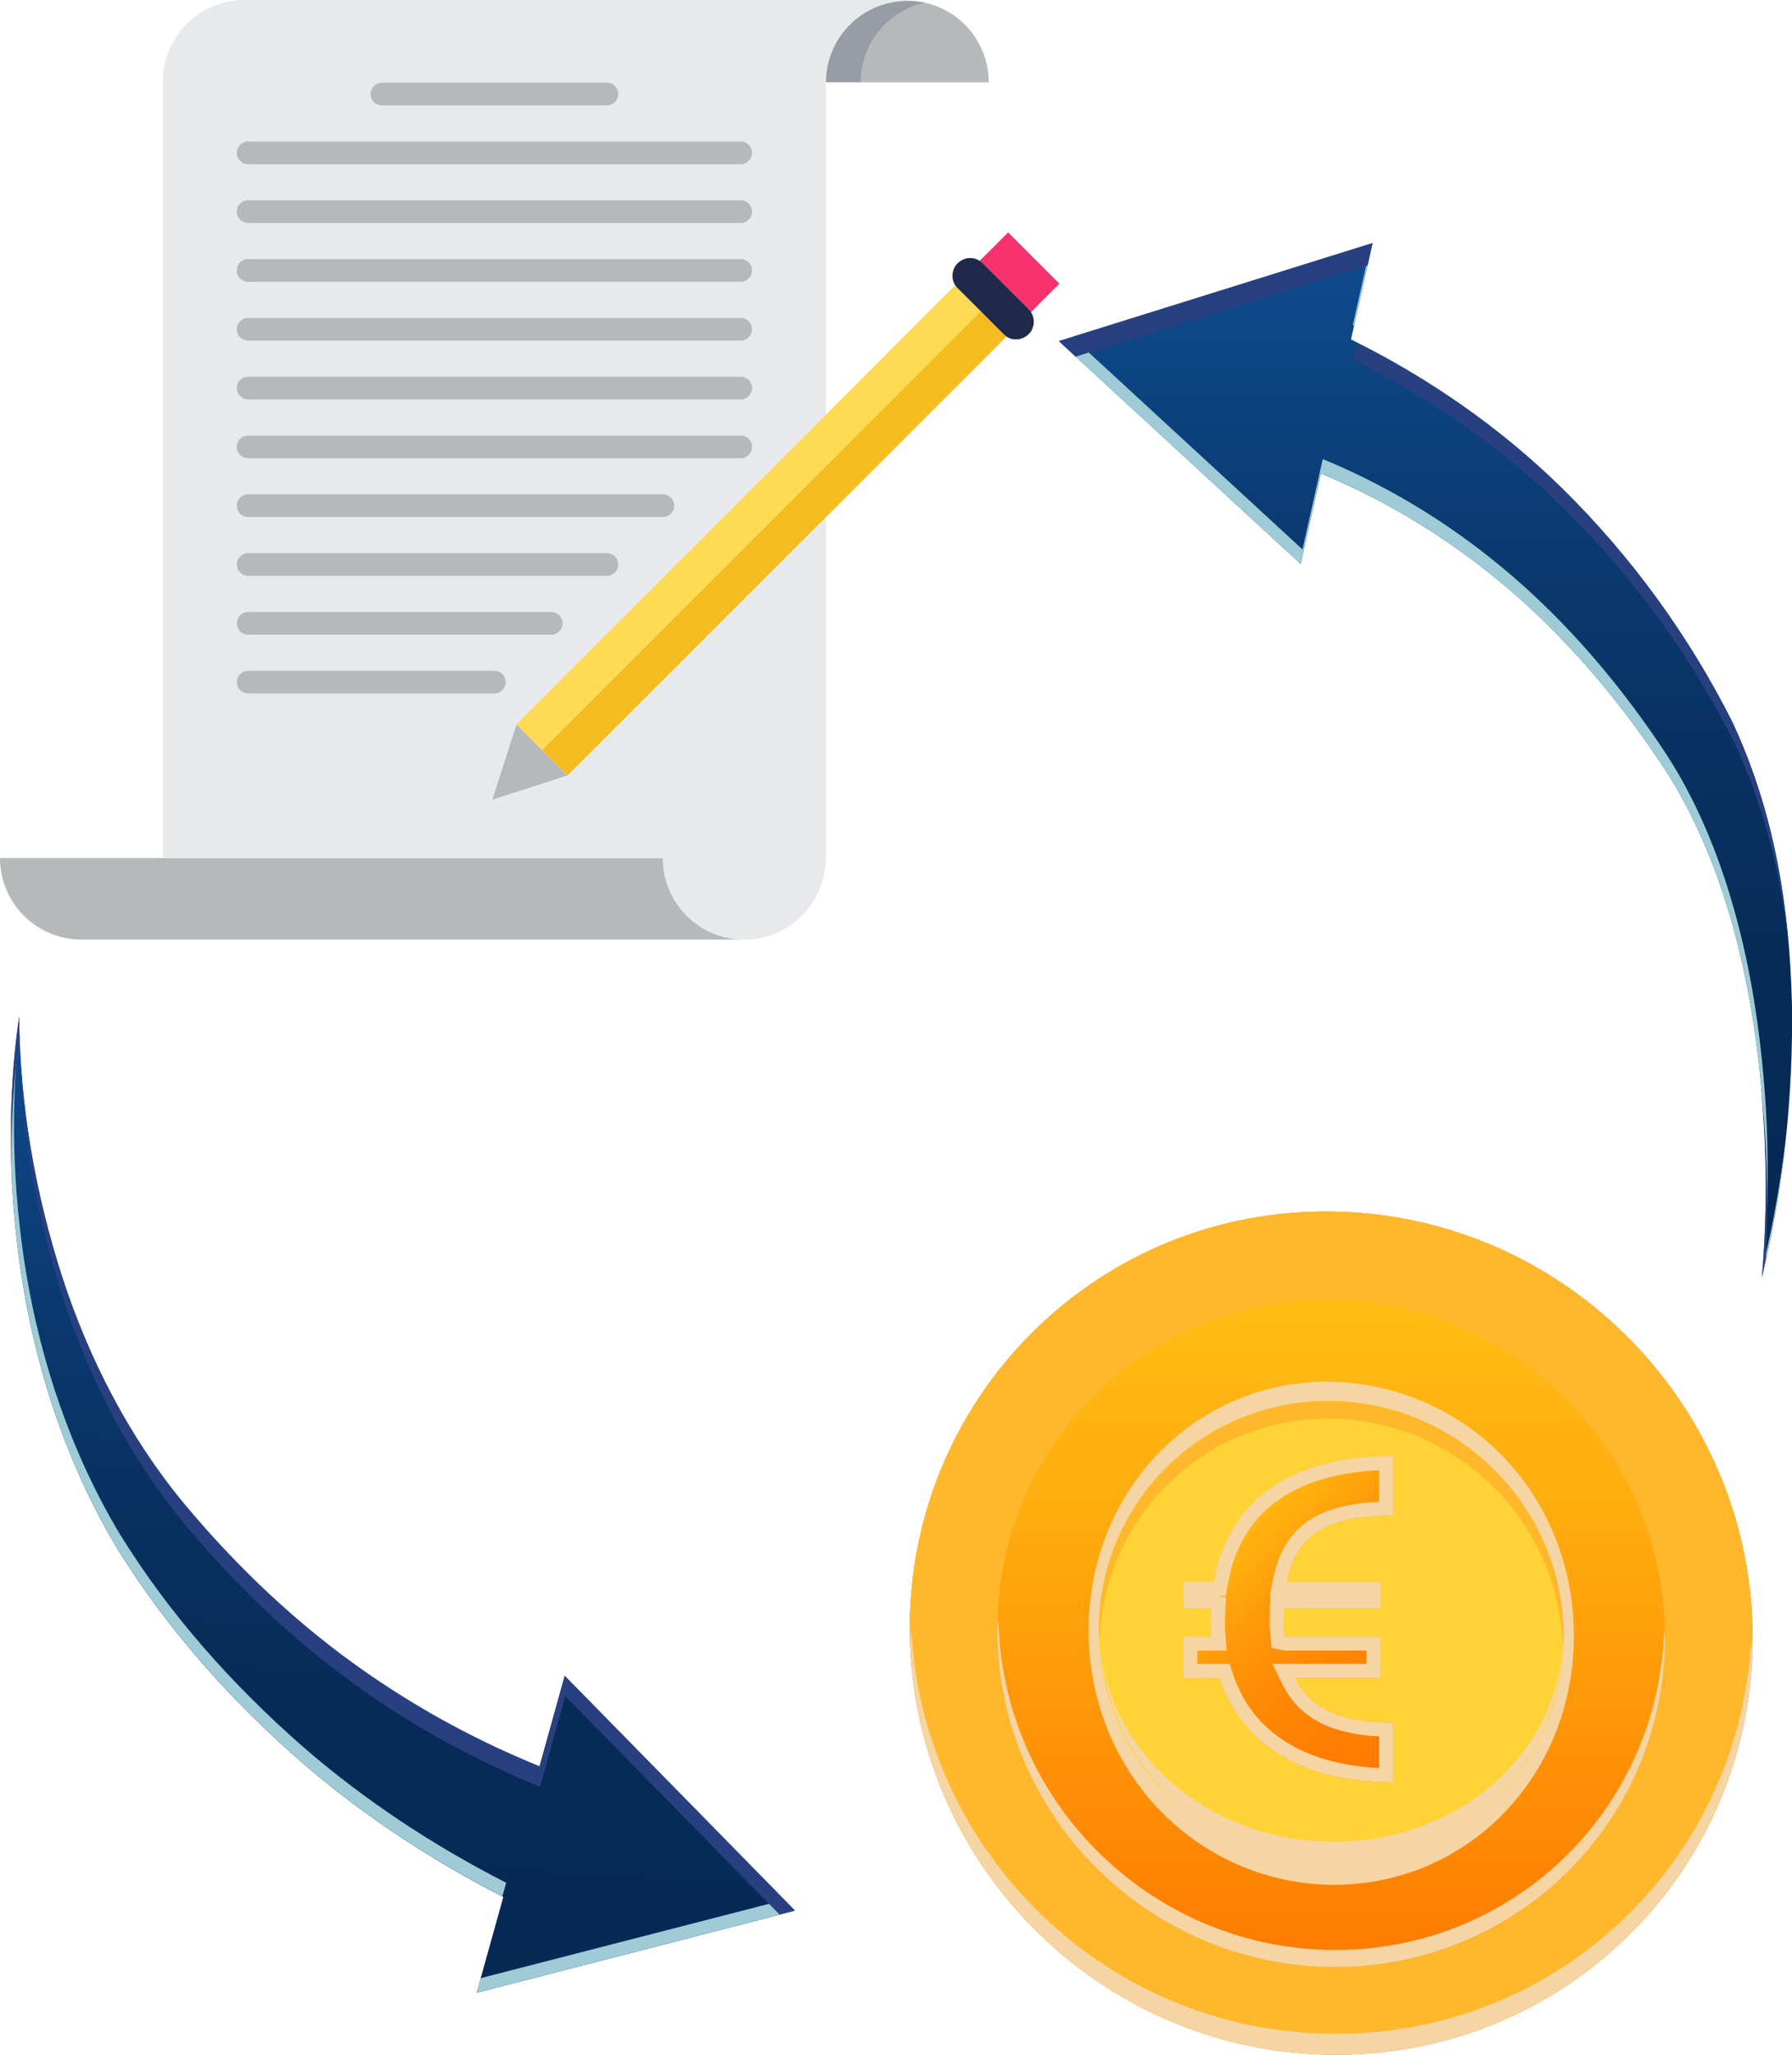 <svg xmlns="http://www.w3.org/2000/svg" xmlns:xlink="http://www.w3.org/1999/xlink" viewBox="0 0 274.12 314.2"><defs><style>      .cls-1 {        fill: #f5d5a4;      }      .cls-1, .cls-2 {        mix-blend-mode: multiply;      }      .cls-3 {        fill: url(#linear-gradient-2);      }      .cls-4 {        fill: #ffda53;      }      .cls-5 {        fill: #e8e9ea;      }      .cls-6 {        fill: #f7316e;      }      .cls-7 {        opacity: .2;      }      .cls-7, .cls-8 {        fill: #1e294c;      }      .cls-7, .cls-9 {        isolation: isolate;      }      .cls-10 {        fill: none;      }      .cls-11 {        fill: url(#linear-gradient-4);      }      .cls-12 {        fill: #b6b9ba;      }      .cls-13, .cls-14 {        mix-blend-mode: screen;      }      .cls-13, .cls-15 {        fill: #ffb82b;      }      .cls-16 {        fill: #f4bc1e;      }      .cls-17 {        fill: url(#linear-gradient-3);      }      .cls-18 {        fill: url(#linear-gradient-5);      }      .cls-19 {        fill: #ffd336;      }      .cls-20 {        fill: url(#linear-gradient);      }      .cls-21 {        fill: #284080;      }      .cls-22 {        fill: #9fcbd6;      }    </style><linearGradient id="linear-gradient" x1="139.17" y1="249.74" x2="268.09" y2="249.74" gradientUnits="userSpaceOnUse"><stop offset="0" stop-color="#dd3f18"></stop><stop offset=".42" stop-color="#e74a1a"></stop><stop offset="1" stop-color="#fd6120"></stop></linearGradient><linearGradient id="linear-gradient-2" x1="-35.32" y1="300.8" x2="-35.32" y2="198.74" gradientTransform="translate(168.31) rotate(-180) scale(1 -1)" gradientUnits="userSpaceOnUse"><stop offset="0" stop-color="#ff7b00"></stop><stop offset=".02" stop-color="#ff7c00"></stop><stop offset=".67" stop-color="#ffab0e"></stop><stop offset="1" stop-color="#ffbd14"></stop></linearGradient><linearGradient id="linear-gradient-3" x1="189.47" y1="232.01" x2="221.58" y2="264.12" gradientUnits="userSpaceOnUse"><stop offset="0" stop-color="#ffbd14"></stop><stop offset=".05" stop-color="#ffb511"></stop><stop offset=".27" stop-color="#ff9b09"></stop><stop offset=".5" stop-color="#ff8904"></stop><stop offset=".74" stop-color="#ff7e01"></stop><stop offset="1" stop-color="#ff7b00"></stop></linearGradient><linearGradient id="linear-gradient-4" x1="218.05" y1="195.37" x2="218.05" y2="37.17" gradientUnits="userSpaceOnUse"><stop offset="0" stop-color="#062a54"></stop><stop offset=".27" stop-color="#062b57"></stop><stop offset=".52" stop-color="#083262"></stop><stop offset=".75" stop-color="#0b3c74"></stop><stop offset=".98" stop-color="#0f4a8e"></stop><stop offset="1" stop-color="#104c91"></stop></linearGradient><linearGradient id="linear-gradient-5" x1="62.98" y1="311.03" x2="62.98" y2="166.55" gradientTransform="translate(14.09 -10.73) rotate(3.69)" xlink:href="#linear-gradient-4"></linearGradient></defs><g class="cls-9"><g id="Ebene_1"><g><g><path class="cls-20" d="M203.91,185.28c-35.58-.61-64.57,27.88-64.73,63.41-.15,35.66,28.58,64.97,64.16,65.5,35.6.6,64.61-27.77,64.76-63.41.15-35.57-28.58-64.92-64.18-65.5Z"></path><g class="cls-14"><path class="cls-15" d="M268.09,250.79c-.15,35.64-29.15,64.01-64.76,63.41-35.57-.53-64.31-29.84-64.16-65.5.17-35.52,29.16-64.01,64.73-63.41,35.6.58,64.33,29.94,64.18,65.5Z"></path></g><path class="cls-1" d="M203.33,311c-35.02-.48-63.25-28.92-64-63.84-.01.53-.15,1-.15,1.53-.15,35.66,28.58,64.97,64.16,65.5,35.6.6,64.61-27.77,64.76-63.41,0-.56-.15-1.09-.16-1.65-.97,34.93-29.51,62.48-64.59,61.87Z"></path><path class="cls-13" d="M203.92,188.99c34.91.57,63.03,28.84,63.98,63.47.02-.56.18-1.1.18-1.68.15-35.57-28.58-64.92-64.18-65.5-35.58-.61-64.57,27.88-64.73,63.41,0,.7.17,1.36.19,2.06,1.07-34.72,29.56-62.34,64.56-61.75Z"></path><path class="cls-3" d="M254.69,250.56c-.11,28.28-23.07,50.68-51.29,50.24-28.2-.46-50.98-23.66-50.84-51.84.1-28.26,23.1-50.65,51.28-50.2,28.23.42,50.97,23.63,50.85,51.81Z"></path><path class="cls-1" d="M203.43,298.19c-27.77-.46-50.18-22.97-50.71-50.58-.03.43-.16.88-.16,1.35-.14,28.19,22.63,51.38,50.84,51.84,28.22.44,51.18-21.96,51.29-50.24,0-.43-.11-.83-.13-1.23-.85,27.61-23.39,49.31-51.13,48.86Z"></path><g><path class="cls-1" d="M203.46,288.22c-13.68-.24-26.14-8.06-32.52-20.44-2.92-5.65-4.44-12.09-4.41-18.64.08-21.24,16.18-37.87,36.63-37.87,21.45.38,37.68,17.54,37.6,39.07-.1,21.25-16.22,37.88-36.71,37.88h-.58Z"></path><path class="cls-19" d="M239.18,250.31c-.08,19.65-16.07,35.22-35.71,34.93-19.62-.33-35.49-16.41-35.39-36.1.07-19.57,16.08-35.25,35.69-34.9,19.64.35,35.49,16.46,35.4,36.07Z"></path></g><path class="cls-1" d="M239,252.12v-.19c-1.11,16.84-16.55,29.98-35.52,29.71-18.91-.28-34.17-13.76-35.19-30.59,0,.02,0,.07,0,.07.96,18.76,16.25,33.83,35.2,34.13,19.03.29,34.49-14.37,35.52-33.13Z"></path><path class="cls-13" d="M203.79,216.96c19.14.32,34.56,15.7,35.27,34.63.02-.43.12-.84.12-1.28.08-19.6-15.77-35.72-35.4-36.07-19.6-.35-35.62,15.33-35.69,34.9,0,.5.13.96.14,1.45.76-18.97,16.39-33.98,35.56-33.64Z"></path><path class="cls-17" d="M213.13,231.76v-9.13c-15.32,0-25.22,6.49-27.45,19.27h-4.67v4.06h4.26c-.02.58-.07,1.15-.07,1.75,0,.88.06,1.72.11,2.55h-4.3v6.33h5.53c3.39,10.42,13.07,15.98,26.59,15.98v-9.13c-7.99,0-12.74-2.15-15.04-6.85h13.08v-6.33h-14.66c-.06-.83-.14-1.64-.14-2.55,0-.61,0-1.18.04-1.75h14.77v-4.06h-14.32c1.43-7.25,6.16-10.14,16.28-10.14Z"></path><path class="cls-1" d="M213.13,231.76v-9.13c-15.32,0-25.22,6.49-27.45,19.27h-4.67v4.06h4.26c-.02.58-.07,1.15-.07,1.75,0,.88.06,1.72.11,2.55h-4.3v6.33h5.53c3.39,10.42,13.07,15.98,26.59,15.98v-9.13c-7.99,0-12.74-2.15-15.04-6.85h13.08v-6.33h-14.66c-.06-.83-.14-1.64-.14-2.55,0-.61,0-1.18.04-1.75h14.77v-4.06h-14.32c1.43-7.25,6.16-10.14,16.28-10.14ZM194.74,241.48l-.5,2.56h.1s-.12,3.01-.12,3.66c0,.83.06,1.57.12,2.33l.16,1.96,2.01.42h12.52v2.03h-14.38l1.51,3.1c2.47,5.03,7.2,7.59,14.81,8v4.83c-11.6-.55-19.52-5.63-22.38-14.43l-.49-1.49h-4.94v-2.03h4.48l-.18-2.31c-.06-.78-.1-1.57-.1-2.39l.16-3.43-1.12-.24h1.1l.31-1.78c2.33-13.45,13.45-17.01,23.17-17.44v4.82c-9.79.46-14.69,4.07-16.23,11.84Z"></path></g><g><path class="cls-11" d="M274.1,153.22c-.36-14.31-2.6-28.98-9.15-42.91-6.65-13.15-15.38-25.22-26.12-35.76-9.3-9.11-20.32-16.8-32.17-22.64l3.31-14.74-48,14.99,36.99,34.08,3.1-13.82c9.07,3.75,17.59,8.75,25.42,14.95,10.22,8.04,19.11,18.18,26.5,29.23,7.15,10.59,11.5,23.78,13.82,37.24,2.31,13.53,2.92,27.58,1.71,41.54,3.29-13.65,4.84-27.82,4.6-42.15Z"></path><g class="cls-2"><path class="cls-22" d="M207.12,49.81l2.84-12.64-.22.07-2.8,12.47c.07.03.13.07.18.1Z"></path><path class="cls-22" d="M273.16,174.14c-.77,6.42-1.86,12.78-3.37,19.02,1.21-13.96.6-28.01-1.7-41.54-2.34-13.46-6.68-26.66-13.84-37.25-7.38-11.04-16.27-21.18-26.49-29.22-7.82-6.2-16.35-11.2-25.42-14.95l-3.1,13.82-35.27-32.49-2.01.62,36.99,34.08,3.1-13.82c9.07,3.75,17.59,8.75,25.42,14.95,10.22,8.04,19.11,18.18,26.5,29.23,7.15,10.59,11.5,23.78,13.82,37.24,2.31,13.53,2.92,27.58,1.71,41.54,1.67-6.96,2.9-14.05,3.66-21.23Z"></path></g><g class="cls-14"><path class="cls-21" d="M206.94,55.01c11.85,5.84,22.87,13.52,32.16,22.64,10.75,10.54,19.48,22.6,26.13,35.76,4.78,10.16,7.25,20.72,8.38,31.24-.96-11.54-3.42-23.17-8.67-34.33-6.65-13.15-15.38-25.22-26.12-35.76-9.07-8.9-19.79-16.39-31.3-22.17l-.59,2.62Z"></path><path class="cls-21" d="M270.12,192.41c.43-8.77.21-17.55-.74-26.17.88,9.61.97,19.39.13,29.13.24-.98.4-1.98.62-2.97Z"></path><polygon class="cls-21" points="209.2 40.59 209.96 37.17 161.97 52.16 164.54 54.54 209.2 40.59"></polygon></g></g><g><path class="cls-18" d="M121.61,292.18l-35.22-35.9-3.85,13.85c-9.17-3.73-17.9-8.4-26.12-14.08-10.57-7.26-20.18-16.36-28.41-26.27-8.16-9.9-14.34-21.76-18.48-34.45-4.1-12.7-6.51-26.21-6.59-39.88-1.97,13.56-1.65,27.54.62,41.34,2.32,13.79,6.9,27.52,14.37,40.02,7.62,12.29,17.17,23.02,28.09,32.56,9.35,8.12,19.87,15.04,30.97,20.72l-4.08,14.65,48.7-12.55Z"></path><g class="cls-2"><polygon class="cls-22" points="73.53 302.5 72.91 304.73 121.61 292.18 119.98 290.53 73.53 302.5"></polygon><path class="cls-22" d="M77.42,287.91c-11.1-5.67-21.62-12.6-30.98-20.71-10.91-9.55-20.47-20.27-28.09-32.57-7.47-12.49-12.05-26.22-14.36-40.02-2.06-12.62-2.42-25.36-.97-37.81-.01-.45-.07-.9-.07-1.36-1.97,13.56-1.65,27.54.62,41.34,2.32,13.79,6.9,27.52,14.37,40.02,7.62,12.29,17.17,23.02,28.09,32.56,9.31,8.08,19.77,14.97,30.81,20.63l.59-2.09Z"></path></g><g class="cls-14"><path class="cls-21" d="M3.03,158.55c.08,13.67,2.49,27.17,6.59,39.88,4.14,12.69,10.32,24.56,18.48,34.45,8.22,9.91,17.84,19.01,28.4,26.27,8.21,5.68,16.95,10.36,26.12,14.08l3.85-13.86,32.77,33.4,2.36-.61-35.22-35.9-3.85,13.85c-9.17-3.73-17.9-8.4-26.12-14.08-10.57-7.26-20.18-16.36-28.41-26.27-8.16-9.9-14.34-21.76-18.48-34.45-4.1-12.7-6.51-26.21-6.59-39.88-1.09,7.44-1.41,15.01-1.16,22.59-.07-6.55.32-13.05,1.24-19.48Z"></path></g></g><g><g><path class="cls-12" d="M101.4,131.21c0,6.89,5.58,12.47,12.46,12.47H12.46c-6.88,0-12.46-5.58-12.46-12.47h101.4Z"></path><path class="cls-12" d="M151.26,12.59h-24.93c0-6.88,5.58-12.47,12.46-12.47s12.46,5.58,12.46,12.47Z"></path><path class="cls-7" d="M141.46.41c-5.61,1.22-9.81,6.21-9.81,12.18h-5.32c0-6.88,5.58-12.47,12.46-12.47.91,0,1.8.1,2.66.29Z"></path><path class="cls-6" d="M162.06,43.38l-4.35,4.35c-.1-.16-.22-.31-.37-.45l-7.02-7.02c-.14-.14-.29-.27-.46-.37l4.35-4.35,7.85,7.85Z"></path><path class="cls-8" d="M157.71,47.74c.67,1.05.55,2.46-.37,3.37s-2.33,1.04-3.38.37c-.16-.1-.31-.23-.45-.37l-3.51-3.51-3.51-3.51c-.14-.14-.27-.29-.37-.46-.67-1.05-.55-2.46.37-3.37.53-.53,1.22-.8,1.92-.8.51,0,1.02.14,1.46.43.16.1.31.23.46.37l7.02,7.02c.14.14.27.29.37.45Z"></path><polygon class="cls-12" points="86.84 118.6 75.28 122.32 78.99 110.75 82.92 114.68 86.84 118.6"></polygon><path class="cls-16" d="M153.96,51.48l-27.64,27.64-39.48,39.48-3.92-3.92,67.08-67.08,3.51,3.51c.14.14.29.26.45.37Z"></path><path class="cls-4" d="M150,47.6l-67.08,67.08-3.93-3.93,47.33-47.33h0s19.79-19.8,19.79-19.8c.1.16.23.31.37.46l3.51,3.51Z"></path><path class="cls-5" d="M138.79,0v.13c-6.88,0-12.46,5.58-12.46,12.47h0v50.83h0s-47.33,47.33-47.33,47.33l-3.72,11.56,11.56-3.72,39.48-39.48v52.09c0,6.89-5.58,12.47-12.46,12.47s-12.46-5.58-12.46-12.47H24.93V12.46c0-6.88,5.58-12.46,12.46-12.46h101.4ZM115.05,23.37c0-.96-.78-1.74-1.74-1.74H37.94c-.96,0-1.74.78-1.74,1.74s.78,1.74,1.74,1.74h75.37c.96,0,1.74-.78,1.74-1.74ZM115.05,32.36c0-.96-.78-1.74-1.74-1.74H37.94c-.96,0-1.74.78-1.74,1.74s.78,1.74,1.74,1.74h75.37c.96,0,1.74-.78,1.74-1.74ZM115.05,41.36c0-.96-.78-1.74-1.74-1.74H37.94c-.96,0-1.74.78-1.74,1.74s.78,1.74,1.74,1.74h75.37c.96,0,1.74-.78,1.74-1.74ZM115.05,50.35c0-.96-.78-1.74-1.74-1.74H37.94c-.96,0-1.74.78-1.74,1.74s.78,1.74,1.74,1.74h75.37c.96,0,1.74-.78,1.74-1.74ZM115.05,59.34c0-.96-.78-1.74-1.74-1.74H37.94c-.96,0-1.74.78-1.74,1.74s.78,1.74,1.74,1.74h75.37c.96,0,1.74-.78,1.74-1.74ZM115.05,68.34c0-.97-.78-1.74-1.74-1.74H37.94c-.96,0-1.74.78-1.74,1.74s.78,1.74,1.74,1.74h75.37c.96,0,1.74-.78,1.74-1.74ZM103.14,77.33c0-.96-.78-1.74-1.74-1.74h-63.45c-.96,0-1.74.78-1.74,1.74s.78,1.74,1.74,1.74h63.45c.96,0,1.74-.78,1.74-1.74ZM94.58,14.38c0-.97-.78-1.74-1.74-1.74h-34.42c-.96,0-1.74.78-1.74,1.74s.78,1.74,1.74,1.74h34.42c.96,0,1.74-.78,1.74-1.74ZM94.58,86.33c0-.96-.78-1.74-1.74-1.74h-54.89c-.96,0-1.74.78-1.74,1.74s.78,1.74,1.74,1.74h54.89c.96,0,1.74-.78,1.74-1.74ZM86.06,95.32c0-.97-.78-1.74-1.74-1.74h-46.37c-.96,0-1.74.78-1.74,1.74s.78,1.74,1.74,1.74h46.37c.96,0,1.74-.78,1.74-1.74ZM77.37,104.31c0-.96-.78-1.74-1.74-1.74h-37.68c-.96,0-1.74.78-1.74,1.74s.78,1.74,1.74,1.74h37.68c.96,0,1.74-.78,1.74-1.74Z"></path><path class="cls-12" d="M113.31,21.63c.96,0,1.74.78,1.74,1.74s-.78,1.74-1.74,1.74H37.94c-.96,0-1.74-.78-1.74-1.74s.78-1.74,1.74-1.74h75.37Z"></path><path class="cls-12" d="M113.31,30.62c.96,0,1.74.78,1.74,1.74s-.78,1.74-1.74,1.74H37.94c-.96,0-1.74-.78-1.74-1.74s.78-1.74,1.74-1.74h75.37Z"></path><path class="cls-12" d="M113.31,39.61c.96,0,1.74.78,1.74,1.74s-.78,1.74-1.74,1.74H37.94c-.96,0-1.74-.78-1.74-1.74s.78-1.74,1.74-1.74h75.37Z"></path><path class="cls-12" d="M113.31,48.61c.96,0,1.74.78,1.74,1.74s-.78,1.74-1.74,1.74H37.94c-.96,0-1.74-.78-1.74-1.74s.78-1.74,1.74-1.74h75.37Z"></path><path class="cls-12" d="M113.31,57.6c.96,0,1.74.78,1.74,1.74s-.78,1.74-1.74,1.74H37.94c-.96,0-1.74-.78-1.74-1.74s.78-1.74,1.74-1.74h75.37Z"></path><path class="cls-12" d="M113.31,66.6c.96,0,1.74.78,1.74,1.74s-.78,1.74-1.74,1.74H37.94c-.96,0-1.74-.78-1.74-1.74s.78-1.74,1.74-1.74h75.37Z"></path><path class="cls-12" d="M101.4,75.59c.96,0,1.74.78,1.74,1.74s-.78,1.74-1.74,1.74h-63.45c-.96,0-1.74-.78-1.74-1.74s.78-1.74,1.74-1.74h63.45Z"></path><path class="cls-12" d="M92.84,12.64c.96,0,1.74.78,1.74,1.74s-.78,1.74-1.74,1.74h-34.42c-.96,0-1.74-.78-1.74-1.74s.78-1.74,1.74-1.74h34.42Z"></path><path class="cls-12" d="M92.84,84.58c.96,0,1.74.78,1.74,1.74s-.78,1.74-1.74,1.74h-54.89c-.96,0-1.74-.78-1.74-1.74s.78-1.74,1.74-1.74h54.89Z"></path><path class="cls-12" d="M84.32,93.58c.96,0,1.74.78,1.74,1.74s-.78,1.74-1.74,1.74h-46.37c-.96,0-1.74-.78-1.74-1.74s.78-1.74,1.74-1.74h46.37Z"></path><path class="cls-12" d="M75.63,102.57c.96,0,1.74.78,1.74,1.74s-.78,1.74-1.74,1.74h-37.68c-.96,0-1.74-.78-1.74-1.74s.78-1.74,1.74-1.74h37.68Z"></path></g><g><path class="cls-10" d="M24.93,130.51V12.46c0-6.88,5.58-12.46,12.46-12.46h88.93"></path><path class="cls-10" d="M126.33,12.59c0-6.88,5.58-12.47,12.46-12.47s12.46,5.58,12.46,12.47"></path><path class="cls-10" d="M0,131.21c0,6.88,5.58,12.46,12.46,12.46"></path><path class="cls-10" d="M126.32,131.21c0,6.89-5.58,12.47-12.46,12.47s-12.46-5.58-12.46-12.47"></path><path class="cls-10" d="M157.71,47.74c.67,1.05.55,2.46-.37,3.37s-2.33,1.04-3.38.37c-.16-.1-.31-.23-.45-.37l-3.51-3.51-3.51-3.51c-.14-.14-.27-.29-.37-.46-.67-1.05-.55-2.46.37-3.37.53-.53,1.22-.8,1.92-.8.51,0,1.02.14,1.46.43.16.1.31.23.46.37l7.02,7.02c.14.14.27.29.37.45Z"></path><polyline class="cls-10" points="157.71 47.74 157.71 47.74 162.06 43.38 154.22 35.53 149.86 39.89 149.86 39.89"></polyline><polyline class="cls-10" points="153.97 51.48 153.96 51.48 126.32 79.12 86.84 118.6 82.92 114.68 78.99 110.75 126.32 63.43 126.32 63.42 146.12 43.63 146.12 43.63"></polyline><line class="cls-10" x1="78.99" y1="110.75" x2="75.28" y2="122.32"></line><line class="cls-10" x1="86.84" y1="118.6" x2="75.28" y2="122.32"></line><polyline class="cls-10" points="82.92 114.68 150 47.6 150 47.6"></polyline></g></g></g></g></g></svg>